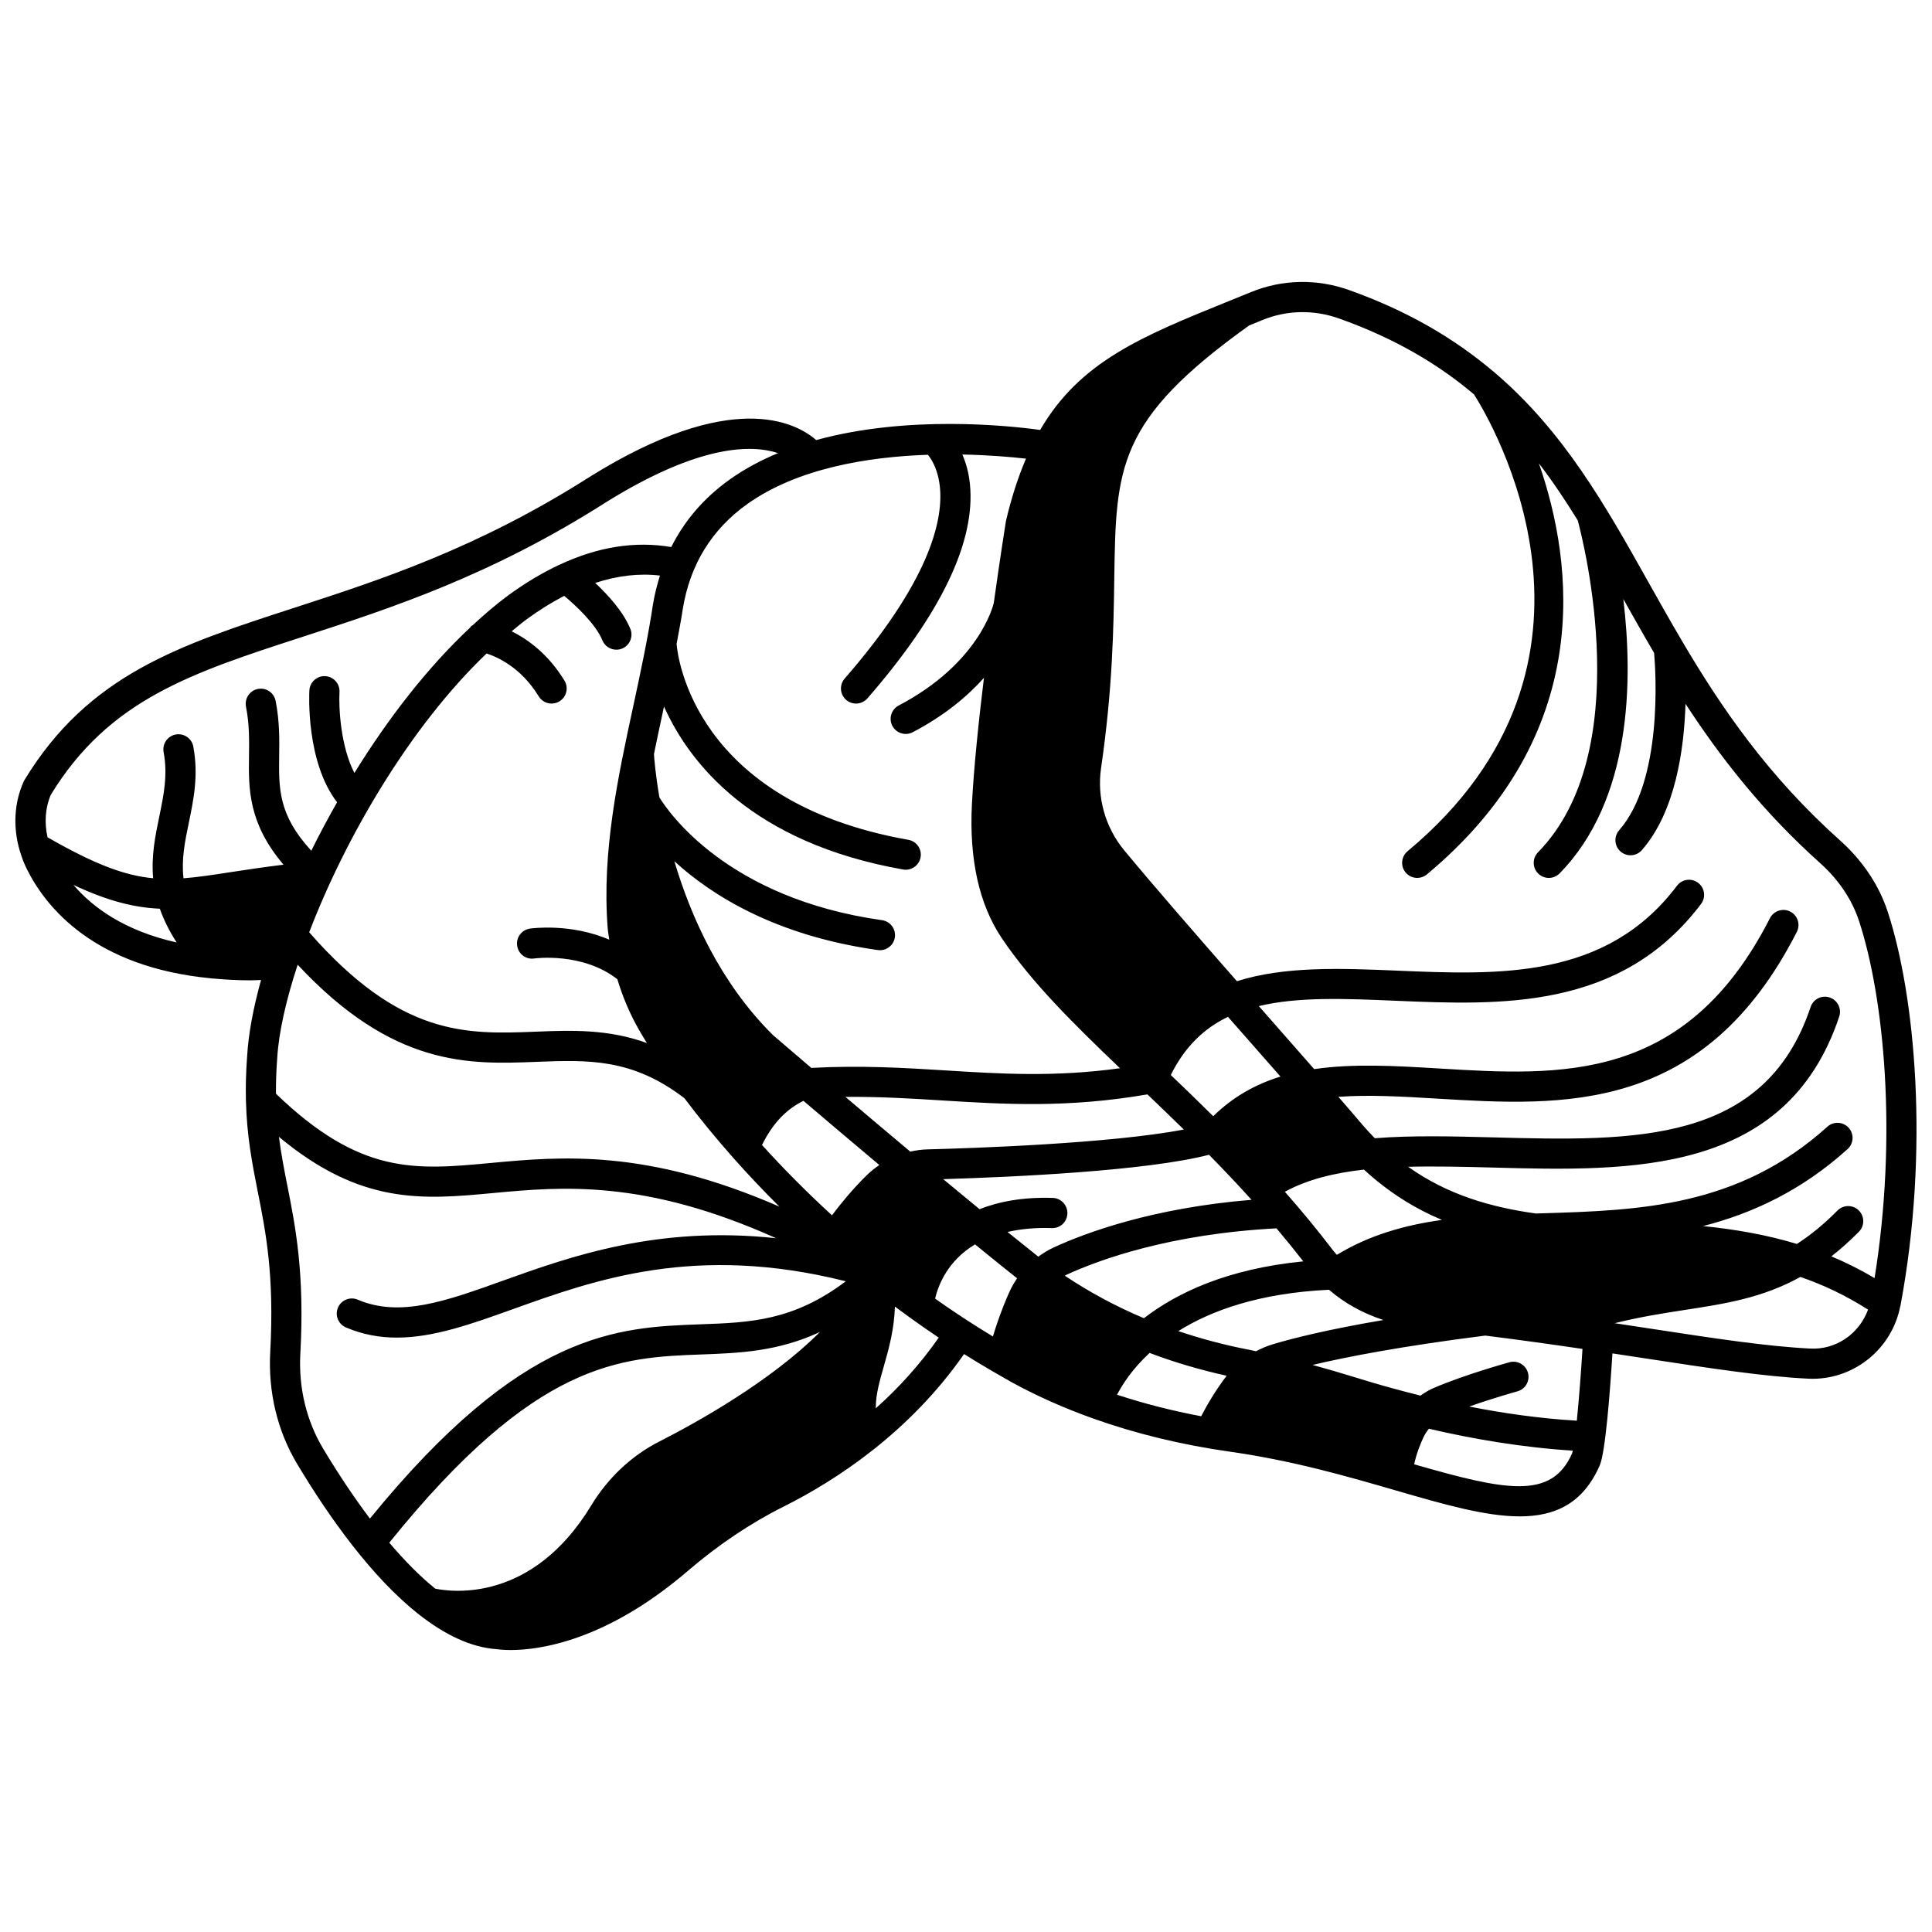 <?xml version="1.0" encoding="UTF-8"?>
<!-- Uploaded to: ICON Repo, www.svgrepo.com, Generator: ICON Repo Mixer Tools -->
<svg width="800px" height="800px" version="1.1" viewBox="144 144 512 512" xmlns="http://www.w3.org/2000/svg">
 <defs>
  <clipPath id="a">
   <path d="m148.09 218h503.81v364h-503.81z"/>
  </clipPath>
 </defs>
 <g clip-path="url(#a)">
  <path d="m647.64 490.04c7.75-41.414 3.887-82.309-3.387-104.46-2.297-7-6.641-13.508-12.574-18.812-19.203-17.199-31.461-35.141-41.934-52.91-0.008-0.012-0.016-0.023-0.023-0.039-3.113-5.289-6.082-10.562-9.016-15.793-11.336-20.211-22.316-39.684-40.586-55.277-0.152-0.129-0.289-0.277-0.457-0.375-10.094-8.523-22.367-15.895-38.195-21.523-8.477-3.019-17.664-2.824-25.887 0.539l-6.019 2.441c-23.07 9.344-39.363 15.988-49.906 34.109-8.535-1.176-35.176-3.965-59.344 2.684-5.527-4.793-22.516-13.605-59.961 9.703-29.723 18.949-55.605 27.359-78.441 34.77-30.41 9.875-54.426 17.676-71.41 45.59-0.082 0.141-0.164 0.289-0.23 0.438-2.543 5.664-2.856 12.117-1.039 18.301 0.02 0.082 0.051 0.156 0.074 0.238 0.473 1.566 1.047 3.117 1.801 4.629 5.086 10.254 17.93 26.02 48.812 28.973 0.082 0.004 0.16 0.051 0.238 0.051 0.031 0 0.066-0.016 0.102-0.02 3.195 0.297 6.519 0.5 10.117 0.5 0.895 0 1.879-0.07 2.805-0.094-2.035 7.344-3.336 14.191-3.68 20.129-0.324 4.242-0.406 8.027-0.332 11.539-0.008 0.164 0.004 0.32 0.016 0.488 0.238 9.242 1.637 16.418 3.109 23.852 2.18 10.965 4.426 22.301 3.324 42.566-0.582 10.652 1.891 20.93 7.16 29.734 8.426 14.051 19.688 29.91 32.09 39.711 0.051 0.043 0.105 0.082 0.16 0.125 6.664 5.234 13.652 8.746 20.707 9.211 0.535 0.078 1.766 0.219 3.609 0.219 7.527 0 25.227-2.344 46.902-20.941 8.082-6.93 16.621-12.672 25.398-17.059 14.098-7.051 33.465-19.781 47.84-40.438 2.547 1.598 5.125 3.152 7.738 4.664 0.098 0.07 0.207 0.117 0.312 0.176 1.633 0.941 3.246 1.898 4.902 2.805 6.566 3.578 13.59 6.68 21.008 9.344 0.027 0.008 0.047 0.031 0.074 0.039 0.023 0.008 0.047 0.004 0.07 0.012 11.258 4.023 23.441 7 36.469 8.848 16.609 2.356 31.184 6.582 44.043 10.312 12.402 3.594 23.52 6.816 32.652 6.816 9.438 0 16.758-3.441 21.184-13.48 1.527-3.465 2.746-19.602 3.375-29.711 2.805 0.426 5.57 0.844 8.254 1.254 17.715 2.707 31.703 4.848 43.625 5.445h0.004c0.395 0.02 0.785 0.027 1.18 0.027 11.23 0 21.074-8.086 23.219-19.246 0.004-0.02 0.012-0.035 0.016-0.055 0.023-0.02 0.031-0.031 0.031-0.051zm-148.84-261.66c14.887 5.293 26.367 12.141 35.824 20.137 4.406 6.91 42.648 70.887-17.605 121.07-1.699 1.414-1.926 3.934-0.516 5.629 0.793 0.949 1.926 1.438 3.078 1.438 0.902 0 1.809-0.305 2.555-0.922 44.648-37.176 38.984-82.195 29.688-108.94 3.672 4.812 7.059 9.867 10.297 15.117 1.582 5.898 15.551 61.328-10.527 87.949-1.543 1.582-1.52 4.109 0.059 5.656 0.781 0.758 1.789 1.141 2.801 1.141 1.039 0 2.074-0.402 2.859-1.199 19.094-19.496 19.484-51.051 16.883-72.715 2.609 4.648 5.305 9.43 8.16 14.289 0.43 4.941 2.363 33.723-9.262 46.992-1.457 1.664-1.289 4.191 0.371 5.641 0.758 0.668 1.699 0.992 2.637 0.992 1.109 0 2.219-0.461 3.008-1.363 8.891-10.156 11.191-26.672 11.566-38.777 9.188 14.098 20.375 28.512 35.68 42.215 4.887 4.375 8.449 9.68 10.309 15.348 6.609 20.145 10.223 56.672 4.117 94.633-3.801-2.258-7.621-4.156-11.453-5.758 2.402-1.883 4.824-4.019 7.301-6.527 1.551-1.57 1.535-4.098-0.039-5.652-1.566-1.551-4.094-1.535-5.652 0.039-3.68 3.727-7.234 6.586-10.754 8.848-8.277-2.516-16.578-3.887-24.844-4.738 13.02-3.352 26.023-9.336 38.289-20.402 1.641-1.48 1.766-4.008 0.289-5.644-1.484-1.645-4.012-1.762-5.644-0.289-23.664 21.355-50.023 22.168-75.516 22.949-0.586 0.02-1.176 0.035-1.758 0.055-12.016-1.68-23.422-4.988-33.828-12.379 7.203-0.188 14.801 0.004 22.559 0.203 36.41 0.98 77.652 2.043 91.68-40.008 0.699-2.09-0.434-4.359-2.527-5.059-2.106-0.707-4.359 0.434-5.059 2.527-12.156 36.426-46.984 35.523-83.883 34.547-10.988-0.285-21.703-0.559-31.602 0.219-1.113-1.137-2.215-2.312-3.297-3.578-1.68-1.988-3.84-4.496-6.356-7.391 8.105-0.602 16.961-0.082 26.352 0.484 33.02 1.977 70.441 4.25 95.141-44.195 1.004-1.969 0.223-4.375-1.746-5.379-1.98-1.008-4.379-0.223-5.379 1.746-22.316 43.781-55.469 41.785-87.535 39.84-11.613-0.703-22.898-1.359-33.246 0.16-2.93-3.344-6.113-6.965-9.473-10.785-1.711-1.941-3.449-3.922-5.203-5.918 10.398-2.5 22.816-1.988 36.137-1.418 28.023 1.18 59.781 2.523 81.062-25.652 1.332-1.758 0.98-4.266-0.781-5.598-1.762-1.34-4.269-0.988-5.598 0.781-18.754 24.836-47.031 23.645-74.344 22.484-14.695-0.617-29.641-1.203-42.277 2.809-11.152-12.715-22.246-25.469-29.875-34.699-5.027-6.078-7.258-14.016-6.129-21.781 3.082-21.188 3.312-37.188 3.5-50.043 0.43-29.742 0.629-42.121 35.754-67.266l3.582-1.457c6.391-2.613 13.547-2.754 20.172-0.398zm-21.93 273.71c-0.625-0.129-1.273-0.281-1.883-0.395-6.519-1.254-12.734-2.926-18.723-4.941 8.691-5.449 21.434-10.07 39.938-10.957 4.074 3.539 8.957 6.242 14.418 8.02-14.586 2.484-23.848 4.777-29.5 6.488-1.5 0.453-2.902 1.082-4.25 1.785zm-36.84 11.527c1.445-2.789 4.086-6.879 8.625-11.078 6.512 2.473 13.316 4.473 20.422 6.051-3.012 3.918-5.367 8.066-6.754 10.73-7.793-1.469-15.23-3.375-22.293-5.703zm-32.902-15.434c-5.25-3.176-10.367-6.527-15.316-10.031 0.789-3.383 3.223-9.973 10.582-14.375 3.894 3.18 7.652 6.211 11.148 8.988-0.812 1.18-1.52 2.434-2.106 3.758-1.949 4.34-3.367 8.527-4.309 11.66zm-147.79 66.82c-3.93-3.18-8.008-7.262-12.172-12.172 38.852-48.262 61.219-49.105 82.855-49.891 9.938-0.363 20.105-0.758 31.27-5.949-13.039 13.078-32.629 23.973-42.516 29-7.383 3.75-13.645 9.629-18.113 16.996-15.66 25.805-36.961 22.926-41.324 22.016zm13.609-247.82c2.762 0.883 9.121 3.644 13.812 11.348 0.75 1.238 2.07 1.918 3.418 1.918 0.707 0 1.422-0.188 2.074-0.582 1.891-1.148 2.488-3.606 1.34-5.492-4.301-7.066-9.723-10.953-13.988-13.074 1.262-1.031 2.516-2.113 3.801-3.059 3.414-2.512 6.789-4.609 10.121-6.332 3.262 2.719 8.398 7.578 10.117 11.781 0.633 1.547 2.129 2.484 3.703 2.484 0.508 0 1.02-0.094 1.516-0.297 2.043-0.836 3.023-3.172 2.188-5.219-1.883-4.594-5.922-9.008-9.309-12.172 5.887-1.926 11.617-2.617 17.152-1.953-0.75 2.422-1.398 4.918-1.832 7.547-1.367 9.094-3.34 18.242-5.246 27.078-4.086 18.953-8.316 38.555-6.781 58.645 0.082 1.078 0.293 2.148 0.43 3.223-10.219-4.41-20.488-3.019-21.031-2.938-2.188 0.32-3.699 2.352-3.379 4.535 0.316 2.188 2.34 3.731 4.535 3.379 0.125-0.012 12.754-1.742 22.023 5.5 1.402 4.676 3.312 9.184 5.715 13.395 0.652 1.145 1.395 2.336 2.113 3.516-10.34-3.75-20.043-3.383-29.535-3.008-18.336 0.723-35.75 1.328-59.965-26.344 9.629-25.109 26.656-54.441 47.008-73.879zm203.83 104.65c2.273 2.586 4.469 5.086 6.562 7.469-6.508 2.012-12.512 5.293-17.816 10.504-3.82-3.781-7.582-7.422-11.25-10.922 3.731-7.547 8.879-12.406 15.152-15.41 2.481 2.812 4.945 5.621 7.352 8.359zm21.504 54.711c-0.32-0.375-0.668-0.73-0.969-1.129-4.184-5.496-8.477-10.66-12.805-15.582 5.887-3.242 13.016-4.992 20.953-5.875 6.539 6.023 13.477 10.309 20.676 13.332-9.848 1.379-19.211 3.996-27.855 9.254zm-50.199-42.52c3.152 3.008 6.367 6.106 9.637 9.312-19.434 3.727-55.961 4.953-67.828 5.258-1.582 0.039-3.141 0.25-4.656 0.598-6.117-5.125-12-10.098-17.195-14.504 9.168-0.09 17.676 0.445 25.973 0.961 16.207 1.008 32.984 2.012 54.07-1.625zm-102.14 13.41c2.769-5.625 6.328-9.41 10.98-11.703 5.656 4.816 12.648 10.746 20.113 17.016-1.176 0.801-2.305 1.691-3.34 2.703-3.84 3.754-7.074 7.769-9.211 10.621-6.707-6.148-12.922-12.418-18.543-18.637zm-123.06-47.777c25.359 27.207 45.469 26.449 63.328 25.742 13.582-0.527 25.352-0.98 39.184 9.656 3.816 5.09 8.102 10.328 12.785 15.625 0.102 0.121 0.188 0.238 0.305 0.348 3.762 4.234 7.789 8.496 12.055 12.738-35.273-15.367-57.805-13.309-76.625-11.551-19.934 1.859-34.453 3.16-56.781-18.367-0.02-2.906 0.07-6.019 0.336-9.48 0.395-6.703 2.312-15.258 5.414-24.711zm188.12 70.824c3.34-0.754 7.176-1.184 11.746-1.027 2.293 0.07 4.055-1.668 4.117-3.879s-1.672-4.055-3.879-4.117c-7.988-0.25-14.293 0.984-19.391 2.988-3.172-2.602-6.402-5.273-9.637-7.961 18.383-0.551 53.758-2.152 70.445-6.457 3.75 3.809 7.516 7.781 11.27 11.934-26.145 2.148-43.816 8.664-52.395 12.609-1.469 0.676-2.828 1.52-4.113 2.461-2.586-2.051-5.324-4.246-8.164-6.551zm15.617 11.348c8.719-4.008 27.43-10.832 55.664-12.305 2.394 2.832 4.762 5.742 7.102 8.75-19.984 1.961-33.383 8.234-42.23 15.066-7.359-3.098-14.332-6.844-20.969-11.258 0.152-0.078 0.281-0.18 0.434-0.254zm-16.031-199.77c-0.031 0.203-1.48 9.273-3.223 21.727-0.25 1.066-4.141 16.137-25.195 27.176-1.957 1.027-2.711 3.441-1.684 5.402 0.715 1.363 2.102 2.141 3.547 2.141 0.625 0 1.258-0.148 1.855-0.457 8.484-4.449 14.527-9.559 18.867-14.406-1.414 11.59-2.668 23.66-3.18 33.375-0.77 14.727 1.914 26.742 7.977 35.711 7.894 11.668 18.727 22.387 31.258 34.367-17.367 2.375-31.48 1.5-46.305 0.57-11.047-0.688-22.504-1.363-35.5-0.66-6.168-5.262-10.102-8.648-10.172-8.707-13.949-13.828-21.758-31.406-26.121-46.07 9.793 8.98 26.727 19.719 53.922 23.547 0.191 0.027 0.379 0.039 0.562 0.039 1.965 0 3.676-1.445 3.953-3.438 0.309-2.188-1.215-4.211-3.402-4.519-41.137-5.789-56.742-28.844-58.992-32.531-1.027-5.965-1.363-10.156-1.449-11.496 0.742-3.629 1.52-7.277 2.316-10.977 0.117-0.531 0.223-1.082 0.34-1.617 6.773 15.055 23.285 36.102 63.371 43.191 0.234 0.043 0.469 0.062 0.699 0.062 1.906 0 3.59-1.363 3.93-3.301 0.387-2.176-1.066-4.25-3.242-4.629-56.766-10.039-61.145-48.578-61.418-51.922 0.578-3.098 1.184-6.191 1.652-9.305 1.914-11.695 7.648-21.023 17.047-27.73 13.359-9.535 32.047-12.539 47.906-13.086 1.082 1.344 2.828 4.188 3.219 9.043 0.711 8.863-3.094 24.773-25.281 50.27-1.453 1.664-1.277 4.191 0.391 5.637 0.754 0.66 1.691 0.984 2.621 0.984 1.113 0 2.227-0.465 3.016-1.375 19.535-22.441 28.68-41.531 27.172-56.73-0.316-3.199-1.094-5.773-2.012-7.898 6.984 0.137 12.922 0.652 16.863 1.098-2.043 4.797-3.828 10.207-5.309 16.516zm-253.12 72.559c15.43-25.199 37.043-32.219 66.914-41.914 23.285-7.566 49.688-16.137 80.234-35.613 24.852-15.461 38.688-15.281 45.57-13.012-4.535 1.883-8.859 4.184-12.82 7.004-6.781 4.84-11.938 10.832-15.477 17.891-9.562-1.637-19.465-0.074-29.602 4.684-0.121 0.055-0.238 0.09-0.355 0.156-4.387 2.09-8.812 4.715-13.273 7.988-3.195 2.348-6.328 5.059-9.434 7.922-0.105 0.078-0.238 0.102-0.336 0.191-0.113 0.105-0.16 0.246-0.258 0.363-11.246 10.512-21.75 24.047-30.711 38.57-3.684-7.137-4.176-17.371-3.949-21.449 0.121-2.203-1.566-4.086-3.766-4.215-2.16-0.137-4.086 1.562-4.215 3.762-0.047 0.82-0.953 18.898 7.34 29.664-2.414 4.258-4.719 8.543-6.828 12.84-8.719-9.461-8.637-16.461-8.516-25.055 0.062-4.312 0.133-9.203-0.945-14.668-0.43-2.164-2.516-3.578-4.703-3.148-2.164 0.43-3.574 2.535-3.148 4.703 0.914 4.633 0.859 8.887 0.801 12.996-0.129 8.777-0.219 17.812 9.145 28.875-5.18 0.629-9.691 1.312-13.777 1.938-4.863 0.75-8.938 1.379-12.727 1.664-0.582-5.019 0.363-9.676 1.391-14.641 1.293-6.215 2.621-12.637 1.207-20.262-0.406-2.172-2.5-3.609-4.664-3.203-2.172 0.406-3.602 2.492-3.203 4.664 1.133 6.082 0.012 11.473-1.172 17.176-1.039 5.019-2.133 10.34-1.605 16.254-7.57-0.707-15.449-3.668-27.992-10.855-0.855-3.871-0.617-7.797 0.875-11.27zm5.996 23.895c9.184 4.305 16.148 6.004 22.895 6.305 0.984 2.832 2.434 5.805 4.457 8.941-13.754-3.078-22.211-9.23-27.352-15.246zm60.133 124.2c1.164-21.273-1.293-33.648-3.457-44.566-0.863-4.352-1.66-8.469-2.223-12.875 21.73 18.098 38.113 16.645 56.746 14.898 18.234-1.699 40.148-3.707 75.023 11.973-31.383-3.394-54.441 4.805-72.297 11.211-15.301 5.492-27.391 9.836-38.578 5.074-2.031-0.867-4.383 0.082-5.246 2.109-0.867 2.031 0.082 4.383 2.109 5.246 4.477 1.906 8.953 2.695 13.504 2.695 9.746 0 19.809-3.609 30.906-7.594 21.66-7.781 48.324-17.316 88.059-7.332-13.879 10.496-25.363 10.93-38.414 11.398-22.145 0.805-47.172 1.73-87.691 51.488-4.109-5.441-8.266-11.641-12.406-18.543-4.441-7.426-6.531-16.133-6.035-25.184zm152.49 14.504c-0.012-3.582 0.98-7.098 2.141-11.16 1.328-4.637 2.742-9.719 2.938-15.797 1.371 1.027 2.766 2.039 4.164 3.047 0.109 0.066 0.188 0.164 0.301 0.219 2.348 1.688 4.734 3.34 7.148 4.957-5.07 7.258-10.781 13.477-16.691 18.734zm142.68 14.836c0.586-2.766 1.621-5.363 2.512-7.25 0.371-0.789 0.855-1.5 1.387-2.176 11.609 2.707 24.762 4.969 38.152 5.809-0.066 0.297-0.133 0.543-0.191 0.711-5.445 12.367-17.574 9.895-41.859 2.906zm43.109-11.555c-9.789-0.582-19.465-1.965-28.5-3.75 6.414-2.273 12.676-4.008 12.762-4.031 2.129-0.582 3.379-2.781 2.789-4.914-0.582-2.129-2.812-3.383-4.914-2.789-0.473 0.129-11.664 3.223-19.965 6.773-1.293 0.551-2.484 1.273-3.609 2.066-6.258-1.559-12.031-3.195-16.941-4.727-4.168-1.297-7.973-2.394-11.641-3.402 8.945-2.129 23.422-4.949 45.746-7.781 9.188 1.148 17.727 2.348 25.773 3.535-0.418 6.727-0.961 13.703-1.5 19.02zm61.723-19.125c-11.52-0.578-25.332-2.691-42.82-5.367-2.883-0.441-5.859-0.891-8.875-1.348 6.676-1.66 12.812-2.621 18.492-3.496 10.828-1.66 20.676-3.191 30.738-8.762 6.055 2.086 12.039 4.906 17.922 8.66-2.316 6.371-8.523 10.758-15.457 10.312z"/>
 </g>
</svg>